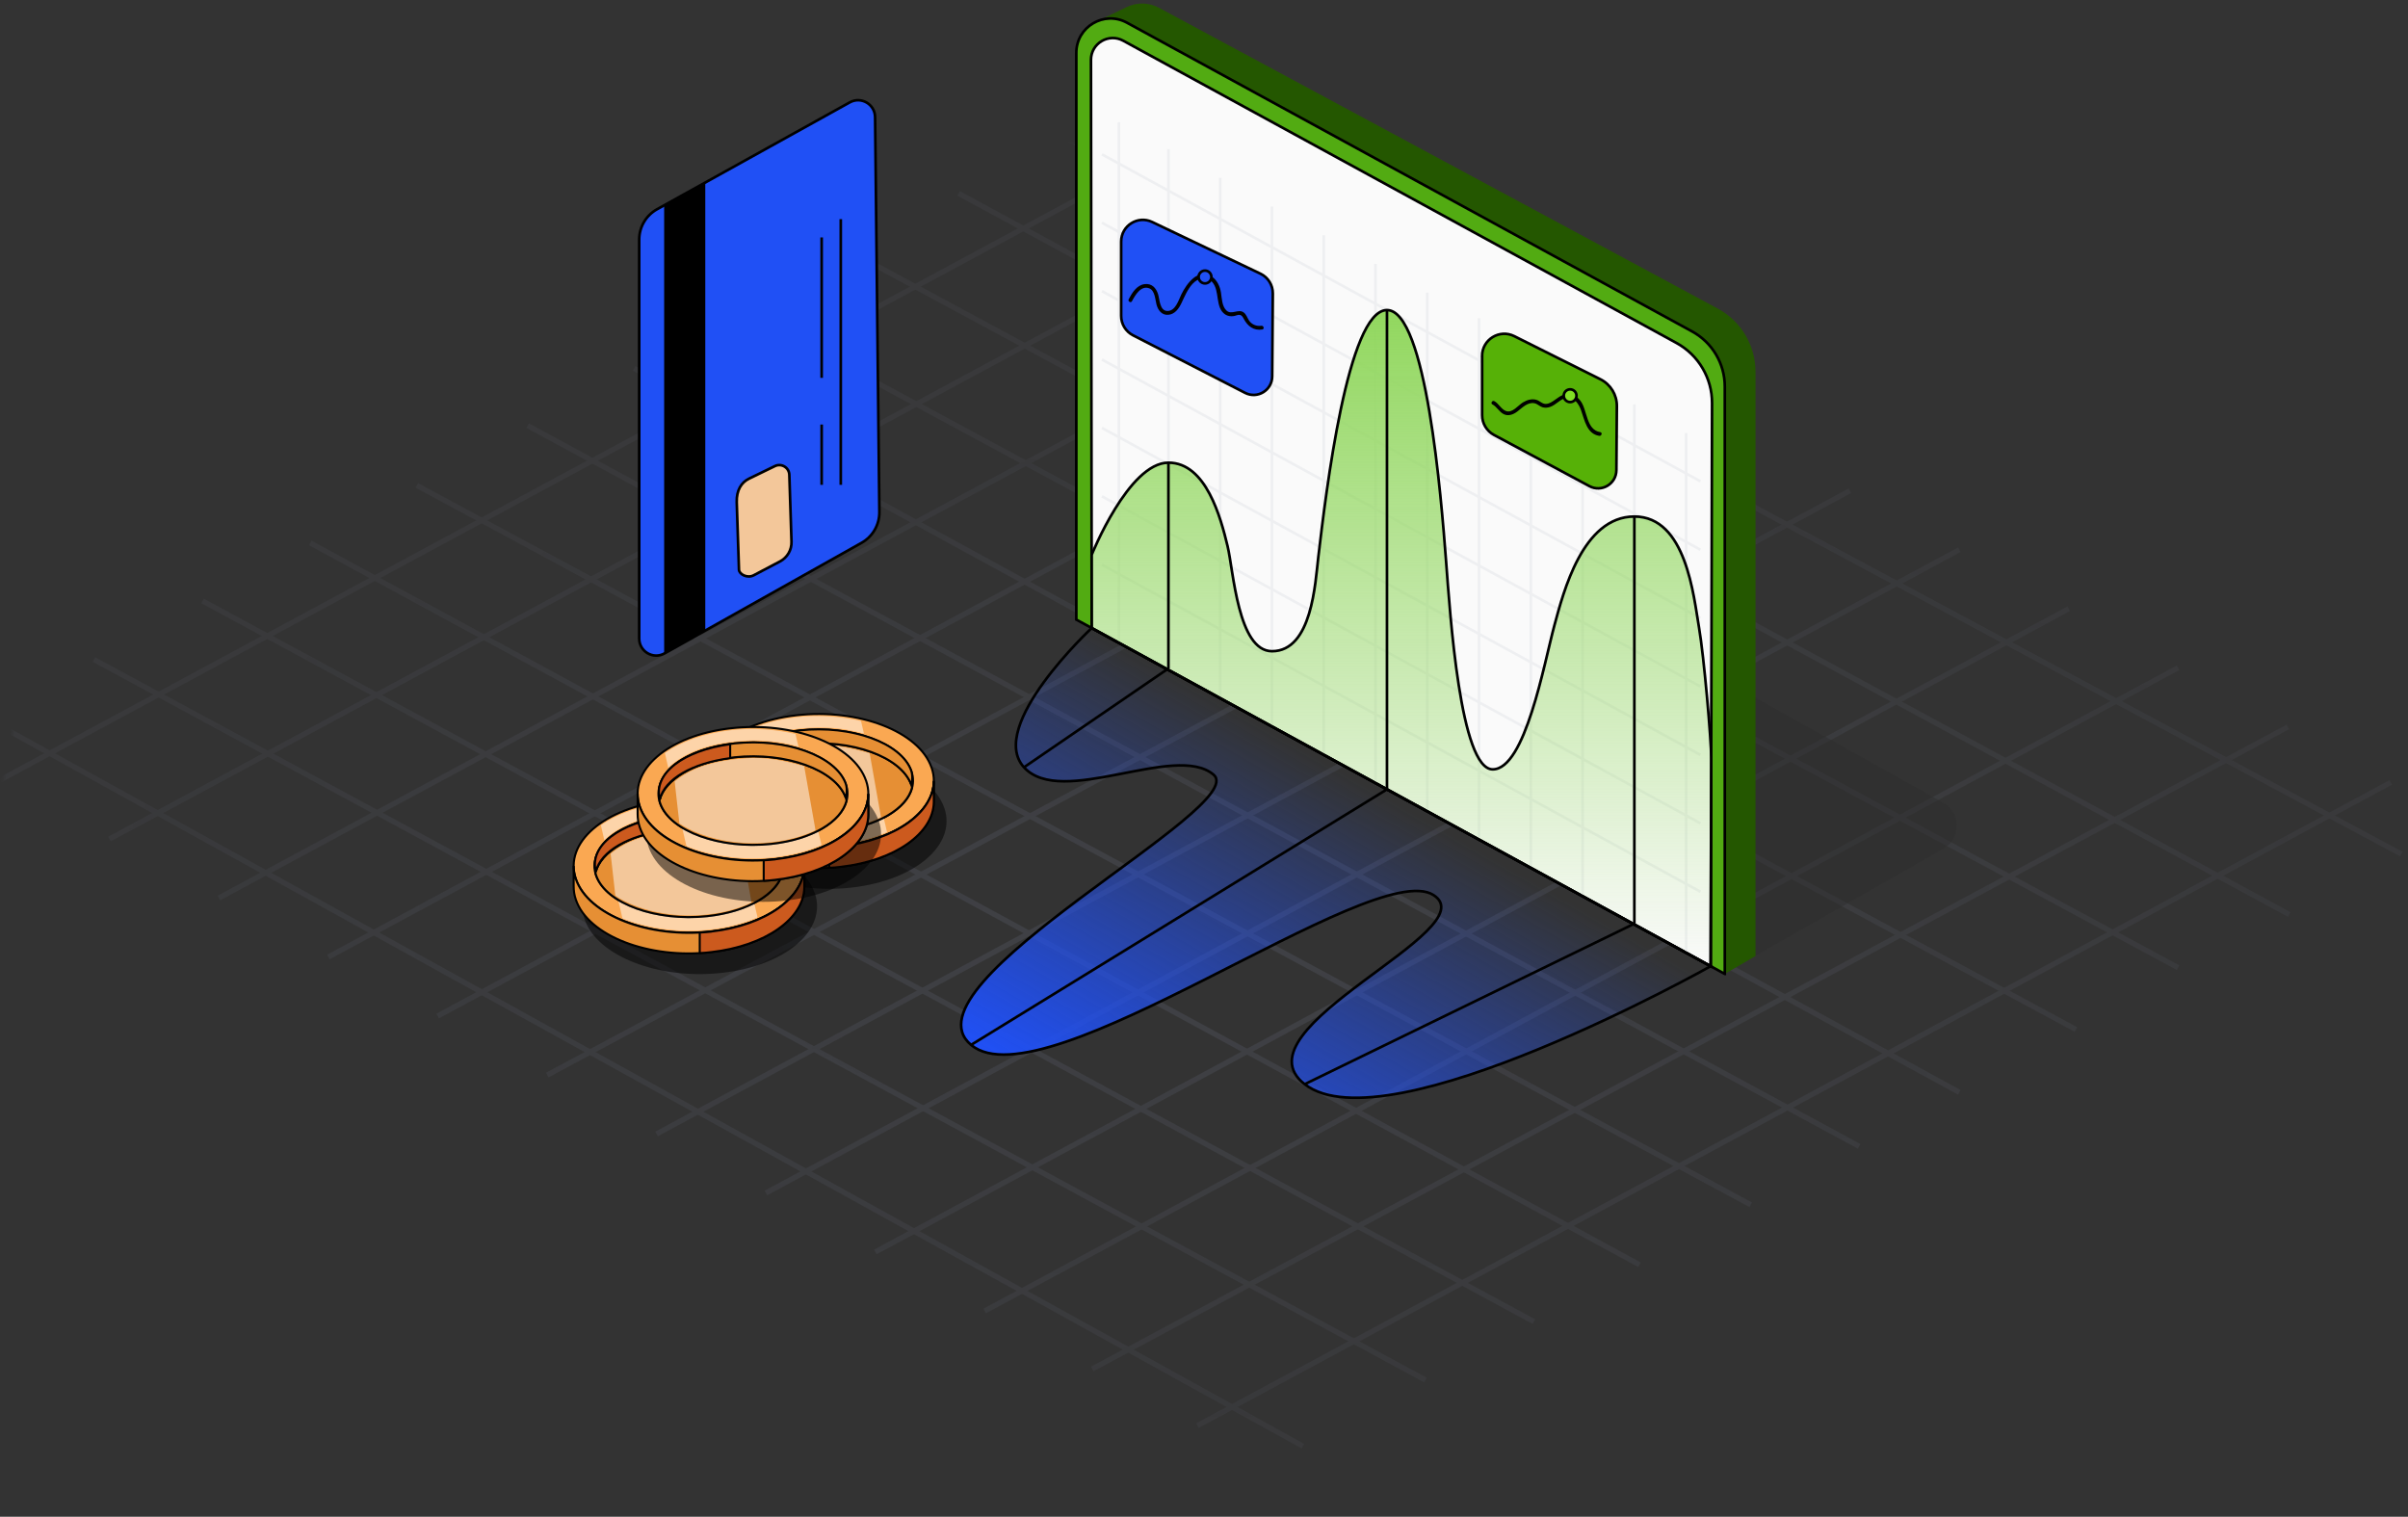 <svg width="589" height="371" viewBox="0 0 589 371" fill="none" xmlns="http://www.w3.org/2000/svg">
<rect x="0" y="0" width="589" height="371" fill="#333333" stroke="none"/>
<mask id="mask0_451_933" style="mask-type:alpha" maskUnits="userSpaceOnUse" x="0" y="34" width="589" height="337">
<ellipse cx="294.5" cy="202.55" rx="294.338" ry="168.047" fill="url(#paint0_radial_451_933)"/>
</mask>
<g mask="url(#mask0_451_933)">
<g opacity="0.3">
<g opacity="0.4">
<path d="M292.882 348.724L584.783 191.384" stroke="#9DA9D3" stroke-width="1.294" stroke-miterlimit="10"/>
<path d="M267.17 334.857L559.613 177.811" stroke="#9DA9D3" stroke-width="1.294" stroke-miterlimit="10"/>
<path d="M240.863 320.673L532.764 163.333" stroke="#9DA9D3" stroke-width="1.294" stroke-miterlimit="10"/>
<path d="M214.104 306.241L506.006 148.901" stroke="#9DA9D3" stroke-width="1.294" stroke-miterlimit="10"/>
<path d="M187.347 291.808L479.248 134.469" stroke="#9DA9D3" stroke-width="1.294" stroke-miterlimit="10"/>
<path d="M160.589 277.376L452.49 120.036" stroke="#9DA9D3" stroke-width="1.294" stroke-miterlimit="10"/>
<path d="M133.86 262.966L426.447 105.996" stroke="#9DA9D3" stroke-width="1.294" stroke-miterlimit="10"/>
<path d="M107.064 248.518L398.965 91.171" stroke="#9DA9D3" stroke-width="1.294" stroke-miterlimit="10"/>
<path d="M80.307 234.086L372.208 76.739" stroke="#9DA9D3" stroke-width="1.294" stroke-miterlimit="10"/>
<path d="M53.548 219.653L345.449 62.306" stroke="#9DA9D3" stroke-width="1.294" stroke-miterlimit="10"/>
<path d="M26.79 205.221L318.691 47.874" stroke="#9DA9D3" stroke-width="1.294" stroke-miterlimit="10"/>
<path d="M291.926 33.441L0.032 190.788" stroke="#9DA9D3" stroke-width="1.294" stroke-miterlimit="10"/>
<path d="M-3.537 175.602L318.691 353.746" stroke="#9DA9D3" stroke-width="1.294" stroke-miterlimit="10"/>
<path d="M348.679 337.579L22.965 161.32" stroke="#9DA9D3" stroke-width="1.294" stroke-miterlimit="10"/>
<path d="M49.535 146.993L375.196 323.282" stroke="#9DA9D3" stroke-width="1.294" stroke-miterlimit="10"/>
<path d="M401.021 309.362L75.872 132.802" stroke="#9DA9D3" stroke-width="1.294" stroke-miterlimit="10"/>
<path d="M101.96 118.739L428.231 294.696" stroke="#9DA9D3" stroke-width="1.294" stroke-miterlimit="10"/>
<path d="M454.748 280.407L129.071 104.118" stroke="#9DA9D3" stroke-width="1.294" stroke-miterlimit="10"/>
<path d="M155.093 90.093L479.248 267.196" stroke="#9DA9D3" stroke-width="1.294" stroke-miterlimit="10"/>
<path d="M507.775 251.821L181.504 75.856" stroke="#9DA9D3" stroke-width="1.294" stroke-miterlimit="10"/>
<path d="M208.021 61.567L532.764 236.702" stroke="#9DA9D3" stroke-width="1.294" stroke-miterlimit="10"/>
<path d="M559.945 223.695L234.472 47.308" stroke="#9DA9D3" stroke-width="1.294" stroke-miterlimit="10"/>
<path d="M260.19 33.449L587.373 208.916" stroke="#9DA9D3" stroke-width="1.294" stroke-miterlimit="10"/>
</g>
</g>
</g>
<path d="M475.377 207.605L425.172 236.216L421.938 234.276L425.172 168.292L475.331 196.338C479.726 198.796 479.752 205.112 475.377 207.605Z" fill="#2F2F2F" fill-opacity="0.5"/>
<path d="M421.881 238.224L429.402 233.85V90.951C429.402 84.481 425.856 78.539 420.164 75.478L283.489 1.905C281.042 0.586 278.113 0.518 275.606 1.724L267.663 5.54L421.881 238.224Z" fill="#245700"/>
<path d="M421.881 238.224L263.267 151.561V12.922C263.267 6.55 270.073 2.508 275.659 5.555L413.908 81.088C418.824 83.772 421.888 88.937 421.888 94.555V238.224H421.881Z" fill="#52AB12" stroke="black" stroke-width="0.647" stroke-miterlimit="10"/>
<path d="M418.439 236.339L267.038 153.62L266.85 14.656C266.85 10.6 271.179 8.021 274.74 9.959L410.075 83.9C415.45 86.834 418.786 92.481 418.771 98.612L418.439 236.339Z" fill="#FAFAFA" stroke="black" stroke-width="0.647" stroke-miterlimit="10"/>
<path d="M273.685 29.911V156.938" stroke="#EEEFF1" stroke-width="0.647" stroke-miterlimit="10"/>
<path d="M285.799 36.478V163.505" stroke="#EEEFF1" stroke-width="0.647" stroke-miterlimit="10"/>
<path d="M298.464 43.499V170.526" stroke="#EEEFF1" stroke-width="0.647" stroke-miterlimit="10"/>
<path d="M311.127 50.519V177.546" stroke="#EEEFF1" stroke-width="0.647" stroke-miterlimit="10"/>
<path d="M323.791 57.539V184.566" stroke="#EEEFF1" stroke-width="0.647" stroke-miterlimit="10"/>
<path d="M336.455 64.559V191.586" stroke="#EEEFF1" stroke-width="0.647" stroke-miterlimit="10"/>
<path d="M349.111 71.579V198.606" stroke="#EEEFF1" stroke-width="0.647" stroke-miterlimit="10"/>
<path d="M361.774 77.846V204.872" stroke="#EEEFF1" stroke-width="0.647" stroke-miterlimit="10"/>
<path d="M374.438 84.866V211.892" stroke="#EEEFF1" stroke-width="0.647" stroke-miterlimit="10"/>
<path d="M387.103 91.886V218.913" stroke="#EEEFF1" stroke-width="0.647" stroke-miterlimit="10"/>
<path d="M399.766 98.906V225.933" stroke="#EEEFF1" stroke-width="0.647" stroke-miterlimit="10"/>
<path d="M412.43 105.926V232.953" stroke="#EEEFF1" stroke-width="0.647" stroke-miterlimit="10"/>
<path d="M269.536 37.753L415.923 117.735" stroke="#EEEFF1" stroke-width="0.647" stroke-miterlimit="10"/>
<path d="M269.536 54.485L415.923 134.467" stroke="#EEEFF1" stroke-width="0.647" stroke-miterlimit="10"/>
<path d="M269.536 71.217L415.923 151.192" stroke="#EEEFF1" stroke-width="0.647" stroke-miterlimit="10"/>
<path d="M269.536 87.95L415.923 167.924" stroke="#EEEFF1" stroke-width="0.647" stroke-miterlimit="10"/>
<path d="M269.536 104.674L415.923 184.656" stroke="#EEEFF1" stroke-width="0.647" stroke-miterlimit="10"/>
<path d="M269.536 121.407L415.923 201.389" stroke="#EEEFF1" stroke-width="0.647" stroke-miterlimit="10"/>
<path d="M269.536 138.139L415.923 218.121" stroke="#EEEFF1" stroke-width="0.647" stroke-miterlimit="10"/>
<path d="M267.014 135.741C267.014 135.741 276.064 113.173 285.799 113.173C295.022 113.173 298.583 126.632 300.269 133.607C301.708 139.549 302.799 159.29 311.126 159.29C320.907 159.29 321.712 142.611 322.465 136.231C324.332 120.381 329.67 75.847 339.255 75.847C348.839 75.847 352.513 121.535 353.711 137.257C354.697 150.227 357.174 188.193 365.125 188.193C373.075 188.193 377.668 162.321 380.228 152.903C382.389 144.948 387.102 126.346 399.766 126.346C412.43 126.346 414.252 145.77 415.584 153.522C416.789 160.519 418.573 180.969 418.573 185.493L418.438 236.339L267.036 153.62L267.014 135.741Z" fill="url(#paint1_linear_451_933)" stroke="black" stroke-width="0.647" stroke-miterlimit="10"/>
<path d="M339.257 75.847V193.079" stroke="black" stroke-width="0.647" stroke-linejoin="bevel"/>
<path d="M285.799 113.173V163.505" stroke="black" stroke-width="0.647" stroke-linejoin="bevel"/>
<path d="M399.767 126.353V225.933" stroke="black" stroke-width="0.647" stroke-linejoin="bevel"/>
<path d="M267.037 153.62C267.037 153.62 241.295 177.606 250.466 187.688C259.636 197.769 287.494 181.565 296.837 189.49C306.181 197.415 219.657 240.637 237.523 255.59C255.39 270.543 335.732 209.57 350.595 218.913C364.147 227.426 301.513 251.548 319.123 265.204C339.256 280.82 418.439 236.339 418.439 236.339L267.037 153.62Z" fill="url(#paint2_linear_451_933)" stroke="black" stroke-width="0.647" stroke-miterlimit="10"/>
<path d="M285.799 163.505L250.465 187.688" stroke="black" stroke-width="0.647" stroke-linejoin="bevel"/>
<path d="M339.257 193.079L237.524 255.59" stroke="black" stroke-width="0.647" stroke-linejoin="bevel"/>
<path d="M399.768 225.933L319.124 265.204" stroke="black" stroke-width="0.647" stroke-linejoin="bevel"/>
<path d="M362.531 87.113V101.568C362.531 103.574 363.637 105.421 365.399 106.371L388.777 118.918C391.751 120.517 395.35 118.375 395.372 114.997L395.485 99.343C395.508 96.561 393.942 94.012 391.457 92.768L370.391 82.226C366.77 80.417 362.516 83.048 362.516 87.105L362.531 87.113Z" fill="#56B107" stroke="black" stroke-width="0.647" stroke-miterlimit="10"/>
<path d="M365.054 98.921C366.138 99.517 366.695 100.746 367.81 101.304C368.924 101.862 370.121 101.409 371.077 100.708C372.304 99.803 373.629 98.288 375.346 98.642C376.076 98.793 376.596 99.411 377.311 99.622C377.936 99.803 378.584 99.735 379.193 99.524C380.586 99.034 381.58 97.692 383.018 97.338C384.9 96.877 386.158 98.77 386.707 100.286C387.581 102.691 388.093 106.13 391.172 106.612C391.767 106.703 392.023 105.798 391.421 105.7C387.942 105.157 388.311 100.316 386.594 98.046C385.954 97.202 385.051 96.501 383.974 96.357C382.597 96.176 381.497 96.975 380.436 97.737C379.773 98.212 379.013 98.755 378.169 98.8C377.258 98.846 376.679 98.084 375.866 97.82C374.714 97.443 373.479 97.835 372.485 98.446C371.326 99.155 369.94 101.093 368.389 100.55C367.222 100.143 366.612 98.725 365.528 98.129C364.994 97.835 364.519 98.65 365.054 98.944V98.921Z" fill="black"/>
<path d="M274.236 59.092V77.28C274.236 79.27 275.351 81.095 277.12 82.008L304.556 96.101C307.567 97.647 311.159 95.475 311.181 92.082L311.332 71.783C311.347 69.724 310.172 67.839 308.313 66.949L281.826 54.304C278.31 52.623 274.236 55.194 274.236 59.1V59.092Z" fill="#2050F5" stroke="black" stroke-width="0.647" stroke-miterlimit="10"/>
<path d="M276.879 73.675C277.654 72.228 279.07 69.732 281.11 70.531C282.503 71.074 282.556 73.223 282.872 74.452C283.241 75.87 284.159 77.136 285.778 77.001C287.397 76.865 288.345 75.485 288.993 74.135C289.761 72.514 290.461 70.795 291.681 69.453C292.976 68.035 295.046 67.371 296.499 68.978C298.457 71.142 297.132 75.206 299.684 76.918C300.294 77.325 301.017 77.423 301.732 77.325C302.206 77.265 302.756 76.956 303.23 77.023C303.78 77.106 304.006 77.581 304.239 78.019C305.195 79.798 306.641 80.929 308.757 80.597C309.351 80.499 309.103 79.595 308.508 79.685C307.356 79.866 306.159 79.368 305.512 78.396C305.082 77.747 304.872 76.925 304.224 76.435C302.884 75.425 301.213 77.182 299.94 75.9C298.894 74.844 298.863 72.951 298.653 71.572C298.419 70.071 297.696 68.487 296.394 67.635C293.066 65.464 290.243 69.4 288.97 71.986C288.263 73.427 287.547 76.088 285.545 76.066C283.67 76.043 283.662 73.283 283.271 71.979C282.796 70.418 281.72 69.272 279.966 69.498C278.038 69.747 276.909 71.632 276.081 73.193C275.794 73.728 276.608 74.203 276.894 73.668L276.879 73.675Z" fill="black"/>
<path d="M294.746 69.325C295.611 69.325 296.312 68.622 296.312 67.756C296.312 66.89 295.611 66.188 294.746 66.188C293.881 66.188 293.18 66.89 293.18 67.756C293.18 68.622 293.881 69.325 294.746 69.325Z" fill="#2050F5" stroke="black" stroke-width="0.647" stroke-miterlimit="10"/>
<path d="M384.056 98.355C384.916 98.355 385.614 97.657 385.614 96.794C385.614 95.933 384.916 95.234 384.056 95.234C383.195 95.234 382.497 95.933 382.497 96.794C382.497 97.657 383.195 98.355 384.056 98.355Z" fill="#80DE23" stroke="black" stroke-width="0.647" stroke-miterlimit="10"/>
<path d="M156.347 156.176V58.617C156.347 55.526 158.026 52.675 160.721 51.182L207.86 25.039C210.624 23.509 214.012 25.484 214.049 28.644L215.096 125.26C215.126 128.367 213.462 131.247 210.759 132.77L162.551 159.825C159.772 161.386 156.347 159.373 156.347 156.183V156.176Z" fill="#2050F5" stroke="black" stroke-width="0.647" stroke-miterlimit="10"/>
<path d="M162.453 50.217V159.818L172.512 154.23V44.637L162.453 50.217Z" fill="black"/>
<path d="M205.655 53.603V118.594" stroke="black" stroke-width="0.647" stroke-miterlimit="10"/>
<path d="M200.979 58.074V92.429" stroke="black" stroke-width="0.647" stroke-miterlimit="10"/>
<path d="M200.979 103.845V118.594" stroke="black" stroke-width="0.647" stroke-miterlimit="10"/>
<path d="M183.195 117.094L189.542 114.01C191.146 113.233 193.02 114.364 193.073 116.151L193.6 132.499C193.668 134.52 192.576 136.39 190.792 137.332L184.362 140.718C182.758 141.562 180.816 140.439 180.756 139.376L180.206 122.802C180.138 119.951 181.305 118.014 183.195 117.094Z" fill="#F3C79A" stroke="black" stroke-width="0.647" stroke-miterlimit="10"/>
<path opacity="0.5" d="M230.962 197.602C227.884 188.61 212.797 182.759 197.245 184.547C181.712 186.327 171.584 195.052 174.681 204.043C177.759 213.035 192.846 218.886 208.398 217.098C223.951 215.318 234.059 206.593 230.981 197.602H230.962Z" fill="black"/>
<path d="M227.865 187.792C224.854 178.943 210.014 173.206 194.737 174.966C179.461 176.707 169.514 185.28 172.535 194.129C175.546 202.978 190.386 208.715 205.691 206.955C220.968 205.214 230.915 196.622 227.875 187.792H227.865ZM204.675 203.244C192.163 204.586 180.002 200.18 177.513 193.396C175.062 186.603 183.204 180.018 195.725 178.677C208.237 177.335 220.398 181.74 222.887 188.525C225.357 195.318 217.215 201.902 204.703 203.244H204.684H204.675Z" fill="#FAA852" stroke="black" stroke-width="0.5" stroke-linejoin="bevel"/>
<path opacity="0.5" d="M216.121 199.952C213.024 201.569 209.091 202.759 204.55 203.244C196.265 204.129 188.161 202.492 182.889 199.324L183.934 203.815C189.986 206.222 197.69 207.402 205.471 206.517C209.803 206.013 213.67 205.004 216.976 203.558L216.131 199.942L216.121 199.952Z" fill="url(#paint3_linear_451_933)"/>
<path opacity="0.5" d="M194.719 175.442C188.163 176.193 182.634 178.268 178.653 180.998L179.489 184.671C182.625 181.426 188.439 178.972 195.574 178.22C201.245 177.611 206.661 178.058 211.335 179.476L210.603 176.355C205.73 175.223 200.238 174.785 194.709 175.432L194.719 175.442Z" fill="url(#paint4_linear_451_933)"/>
<path d="M228.405 191.017C228.405 198.648 219.114 205.48 205.68 207.012C190.404 208.753 175.564 203.006 172.524 194.186C172.144 193.092 171.982 192.026 171.982 190.96V195.889C171.982 196.983 172.125 198.087 172.524 199.219C175.536 208.068 190.375 213.806 205.68 212.045C218.991 210.513 228.263 203.805 228.405 196.26V191.017Z" fill="#E68F34" stroke="black" stroke-width="0.5" stroke-linejoin="bevel"/>
<path d="M205.68 207.031C204.721 207.136 203.78 207.221 202.83 207.259V212.274C203.771 212.235 204.73 212.15 205.68 212.026C218.99 210.494 228.263 203.786 228.405 196.241V191.017C228.405 198.648 219.114 205.48 205.68 207.012V207.031Z" fill="#CC5A1E" stroke="black" stroke-width="0.5" stroke-linejoin="bevel"/>
<path d="M195.715 182.045C185.797 183.11 178.633 187.478 177.322 192.635C177.389 192.882 177.427 193.139 177.531 193.386C180.001 200.18 192.162 204.576 204.693 203.234C214.611 202.169 221.775 197.801 223.086 192.644C223.019 192.397 222.981 192.14 222.877 191.893C220.407 185.099 208.246 180.703 195.715 182.045Z" fill="#E68F34" stroke="black" stroke-width="0.5" stroke-linejoin="bevel"/>
<path d="M195.716 182.045C208.228 180.703 220.388 185.109 222.877 191.893C222.963 192.14 223.4 189.904 222.877 188.496C220.407 181.702 208.247 177.307 195.716 178.648C183.66 179.952 175.774 185.794 177.408 192.311C178.729 187.173 185.778 183.111 195.716 182.045Z" fill="#E68F34" stroke="black" stroke-width="0.5" stroke-linejoin="bevel"/>
<path d="M194.631 178.867C183.183 180.418 175.82 185.994 177.407 192.321C178.661 187.373 185.254 183.52 194.631 182.264V178.867Z" fill="#CC5A1E" stroke="black" stroke-width="0.5" stroke-linejoin="bevel"/>
<path opacity="0.5" d="M197.567 182.368C189.349 183.015 184.504 185.147 181.036 187.963L182.195 198.258C187.43 201.741 195.952 203.796 204.635 202.844C208.844 202.388 212.53 201.36 215.494 199.914L212.72 184.233C208.245 182.977 203.609 181.816 197.576 182.378L197.567 182.368Z" fill="url(#paint5_linear_451_933)"/>
<path opacity="0.5" d="M199.288 218.458C196.21 209.466 181.123 203.615 165.571 205.404C150.038 207.183 139.91 215.908 143.007 224.9C146.086 233.891 161.172 239.743 176.724 237.954C192.277 236.175 202.385 227.45 199.307 218.458H199.288Z" fill="black"/>
<path d="M196.191 208.648C193.18 199.8 178.34 194.062 163.063 195.822C147.787 197.564 137.84 206.136 140.861 214.985C143.873 223.834 158.712 229.572 174.017 227.811C189.294 226.07 199.241 217.478 196.201 208.648H196.191ZM173.001 224.1C160.489 225.442 148.328 221.037 145.839 214.253C143.388 207.459 151.53 200.875 164.051 199.533C176.564 198.192 188.724 202.597 191.213 209.381C193.683 216.175 185.541 222.759 173.029 224.1H173.01H173.001Z" fill="#FAA852" stroke="black" stroke-width="0.5" stroke-linejoin="bevel"/>
<path opacity="0.5" d="M184.447 220.808C181.35 222.426 177.417 223.615 172.876 224.1C164.591 224.985 156.488 223.349 151.215 220.18L152.26 224.671C158.312 227.079 166.017 228.258 173.797 227.374C178.13 226.869 181.996 225.861 185.302 224.414L184.457 220.799L184.447 220.808Z" fill="url(#paint6_linear_451_933)"/>
<path opacity="0.5" d="M163.045 196.289C156.489 197.04 150.96 199.114 146.979 201.845L147.816 205.518C150.951 202.273 156.765 199.819 163.9 199.067C169.572 198.458 174.987 198.905 179.661 200.323L178.929 197.202C174.056 196.07 168.564 195.632 163.035 196.279L163.045 196.289Z" fill="url(#paint7_linear_451_933)"/>
<path d="M196.741 211.874C196.741 219.505 187.45 226.337 174.016 227.868C158.74 229.61 143.9 223.863 140.86 215.042C140.48 213.948 140.318 212.883 140.318 211.817V216.746C140.318 217.84 140.461 218.944 140.86 220.076C143.872 228.925 158.711 234.662 174.016 232.902C187.327 231.37 196.599 224.662 196.741 217.117V211.874Z" fill="#E68F34" stroke="black" stroke-width="0.5" stroke-linejoin="bevel"/>
<path d="M174.006 227.887C173.047 227.992 172.106 228.078 171.156 228.116V233.13C172.097 233.092 173.056 233.006 174.006 232.883C187.316 231.351 196.589 224.643 196.731 217.097V211.874C196.731 219.505 187.44 226.336 174.006 227.868V227.887Z" fill="#CC5A1E" stroke="black" stroke-width="0.5" stroke-linejoin="bevel"/>
<path d="M164.041 202.901C154.123 203.967 146.959 208.334 145.648 213.491C145.715 213.739 145.753 213.996 145.857 214.243C148.328 221.037 160.488 225.432 173.019 224.091C182.938 223.025 190.101 218.658 191.412 213.501C191.346 213.253 191.308 212.997 191.203 212.749C188.733 205.956 176.572 201.56 164.041 202.901Z" fill="#E68F34" stroke="black" stroke-width="0.5" stroke-linejoin="bevel"/>
<path d="M164.042 202.901C176.554 201.56 188.714 205.965 191.203 212.749C191.289 212.997 191.726 210.761 191.203 209.352C188.733 202.559 176.573 198.163 164.042 199.504C151.986 200.808 144.1 206.65 145.734 213.168C147.055 208.03 154.104 203.967 164.042 202.901Z" fill="#E68F34" stroke="black" stroke-width="0.5" stroke-linejoin="bevel"/>
<path d="M162.957 199.714C151.509 201.265 144.146 206.841 145.733 213.168C146.987 208.22 153.58 204.367 162.957 203.111V199.714Z" fill="#CC5A1E" stroke="black" stroke-width="0.5" stroke-linejoin="bevel"/>
<path opacity="0.5" d="M165.893 203.225C157.675 203.872 152.83 206.003 149.362 208.82L150.521 219.115C155.756 222.597 164.278 224.652 172.961 223.701C177.17 223.244 180.856 222.217 183.82 220.77L181.046 205.09C176.572 203.834 171.935 202.673 165.903 203.234L165.893 203.225Z" fill="url(#paint8_linear_451_933)"/>
<path opacity="0.5" d="M214.935 200.78C211.857 191.788 196.771 185.937 181.218 187.725C165.685 189.505 155.558 198.23 158.655 207.221C161.733 216.213 176.82 222.065 192.372 220.276C207.924 218.496 218.033 209.771 214.954 200.78H214.935Z" fill="black"/>
<path d="M211.839 190.97C208.827 182.121 193.988 176.384 178.711 178.144C163.434 179.885 153.487 188.458 156.508 197.307C159.52 206.156 174.36 211.893 189.665 210.133C204.942 208.392 214.889 199.8 211.848 190.97H211.839ZM188.648 206.422C176.136 207.764 163.976 203.358 161.487 196.574C159.036 189.781 167.177 183.196 179.699 181.855C192.211 180.513 204.372 184.919 206.861 191.703C209.331 198.496 201.189 205.081 188.677 206.422H188.658H188.648Z" fill="#FAA852" stroke="black" stroke-width="0.5" stroke-linejoin="bevel"/>
<path opacity="0.5" d="M200.095 203.13C196.998 204.747 193.064 205.937 188.523 206.422C180.239 207.307 172.135 205.67 166.862 202.502L167.907 206.993C173.959 209.4 181.664 210.58 189.445 209.695C193.777 209.191 197.644 208.182 200.95 206.736L200.104 203.12L200.095 203.13Z" fill="url(#paint9_linear_451_933)"/>
<path opacity="0.5" d="M178.692 178.62C172.137 179.371 166.608 181.446 162.627 184.176L163.463 187.849C166.598 184.605 172.412 182.15 179.547 181.398C185.219 180.789 190.634 181.236 195.308 182.654L194.577 179.533C189.703 178.401 184.212 177.963 178.683 178.61L178.692 178.62Z" fill="url(#paint10_linear_451_933)"/>
<path d="M212.389 194.196C212.389 201.826 203.097 208.658 189.664 210.19C174.387 211.931 159.547 206.184 156.507 197.364C156.127 196.27 155.966 195.204 155.966 194.138V199.067C155.966 200.161 156.108 201.265 156.507 202.397C159.519 211.246 174.359 216.984 189.664 215.223C202.974 213.691 212.246 206.983 212.389 199.438V194.196Z" fill="#E68F34" stroke="black" stroke-width="0.5" stroke-linejoin="bevel"/>
<path d="M189.654 210.209C188.694 210.314 187.754 210.399 186.804 210.437V215.452C187.744 215.414 188.704 215.328 189.654 215.204C202.964 213.672 212.236 206.964 212.379 199.419V194.195C212.379 201.826 203.087 208.658 189.654 210.19V210.209Z" fill="#CC5A1E" stroke="black" stroke-width="0.5" stroke-linejoin="bevel"/>
<path d="M179.698 185.232C169.779 186.298 162.616 190.665 161.305 195.823C161.371 196.07 161.409 196.327 161.514 196.574C163.984 203.368 176.144 207.764 188.675 206.422C198.594 205.356 205.757 200.989 207.068 195.832C207.002 195.585 206.964 195.328 206.859 195.08C204.389 188.287 192.229 183.891 179.698 185.232Z" fill="#E68F34" stroke="black" stroke-width="0.5" stroke-linejoin="bevel"/>
<path d="M179.699 185.232C192.211 183.891 204.372 188.296 206.861 195.08C206.946 195.328 207.383 193.092 206.861 191.684C204.391 184.89 192.23 180.494 179.699 181.836C167.643 183.139 159.758 188.981 161.392 195.499C162.712 190.361 169.762 186.298 179.699 185.232Z" fill="#E68F34" stroke="black" stroke-width="0.5" stroke-linejoin="bevel"/>
<path d="M178.605 182.045C167.157 183.596 159.794 189.172 161.38 195.499C162.635 190.551 169.228 186.698 178.605 185.442V182.045Z" fill="#CC5A1E" stroke="black" stroke-width="0.5" stroke-linejoin="bevel"/>
<path opacity="0.5" d="M181.55 185.546C173.332 186.193 168.487 188.325 165.02 191.141L166.179 201.436C171.413 204.919 179.935 206.974 188.619 206.022C192.827 205.566 196.513 204.538 199.478 203.092L196.703 187.411C192.229 186.155 187.593 184.995 181.56 185.556L181.55 185.546Z" fill="url(#paint11_linear_451_933)"/>
<defs>
<radialGradient id="paint0_radial_451_933" cx="0" cy="0" r="1" gradientUnits="userSpaceOnUse" gradientTransform="translate(295.147 228.957) rotate(90) scale(121.634 278.371)">
<stop stop-color="#D9D9D9"/>
<stop offset="1" stop-color="#D9D9D9" stop-opacity="0.4"/>
</radialGradient>
<linearGradient id="paint1_linear_451_933" x1="342.794" y1="75.847" x2="342.794" y2="236.339" gradientUnits="userSpaceOnUse">
<stop stop-color="#91D75E"/>
<stop offset="1" stop-color="#91D75E" stop-opacity="0"/>
</linearGradient>
<linearGradient id="paint2_linear_451_933" x1="241.763" y1="257.411" x2="292.583" y2="168.385" gradientUnits="userSpaceOnUse">
<stop stop-color="#2050F5"/>
<stop offset="1" stop-color="#2050F5" stop-opacity="0"/>
</linearGradient>
<linearGradient id="paint3_linear_451_933" x1="198.878" y1="196.146" x2="201.146" y2="207.562" gradientUnits="userSpaceOnUse">
<stop stop-color="white"/>
<stop offset="1" stop-color="white"/>
</linearGradient>
<linearGradient id="paint4_linear_451_933" x1="194.035" y1="175.404" x2="195.473" y2="182.634" gradientUnits="userSpaceOnUse">
<stop stop-color="white"/>
<stop offset="1" stop-color="white"/>
</linearGradient>
<linearGradient id="paint5_linear_451_933" x1="189.872" y1="171.502" x2="202.379" y2="203.954" gradientUnits="userSpaceOnUse">
<stop stop-color="white"/>
<stop offset="1" stop-color="white"/>
</linearGradient>
<linearGradient id="paint6_linear_451_933" x1="167.204" y1="217.002" x2="169.472" y2="228.419" gradientUnits="userSpaceOnUse">
<stop stop-color="white"/>
<stop offset="1" stop-color="white"/>
</linearGradient>
<linearGradient id="paint7_linear_451_933" x1="162.361" y1="196.26" x2="163.799" y2="203.49" gradientUnits="userSpaceOnUse">
<stop stop-color="white"/>
<stop offset="1" stop-color="white"/>
</linearGradient>
<linearGradient id="paint8_linear_451_933" x1="158.198" y1="192.359" x2="170.705" y2="224.801" gradientUnits="userSpaceOnUse">
<stop stop-color="white"/>
<stop offset="1" stop-color="white"/>
</linearGradient>
<linearGradient id="paint9_linear_451_933" x1="182.861" y1="199.324" x2="185.129" y2="210.74" gradientUnits="userSpaceOnUse">
<stop stop-color="white"/>
<stop offset="1" stop-color="white"/>
</linearGradient>
<linearGradient id="paint10_linear_451_933" x1="178.008" y1="178.582" x2="179.447" y2="185.812" gradientUnits="userSpaceOnUse">
<stop stop-color="white"/>
<stop offset="1" stop-color="white"/>
</linearGradient>
<linearGradient id="paint11_linear_451_933" x1="173.845" y1="174.68" x2="186.353" y2="207.132" gradientUnits="userSpaceOnUse">
<stop stop-color="white"/>
<stop offset="1" stop-color="white"/>
</linearGradient>
</defs>
</svg>
